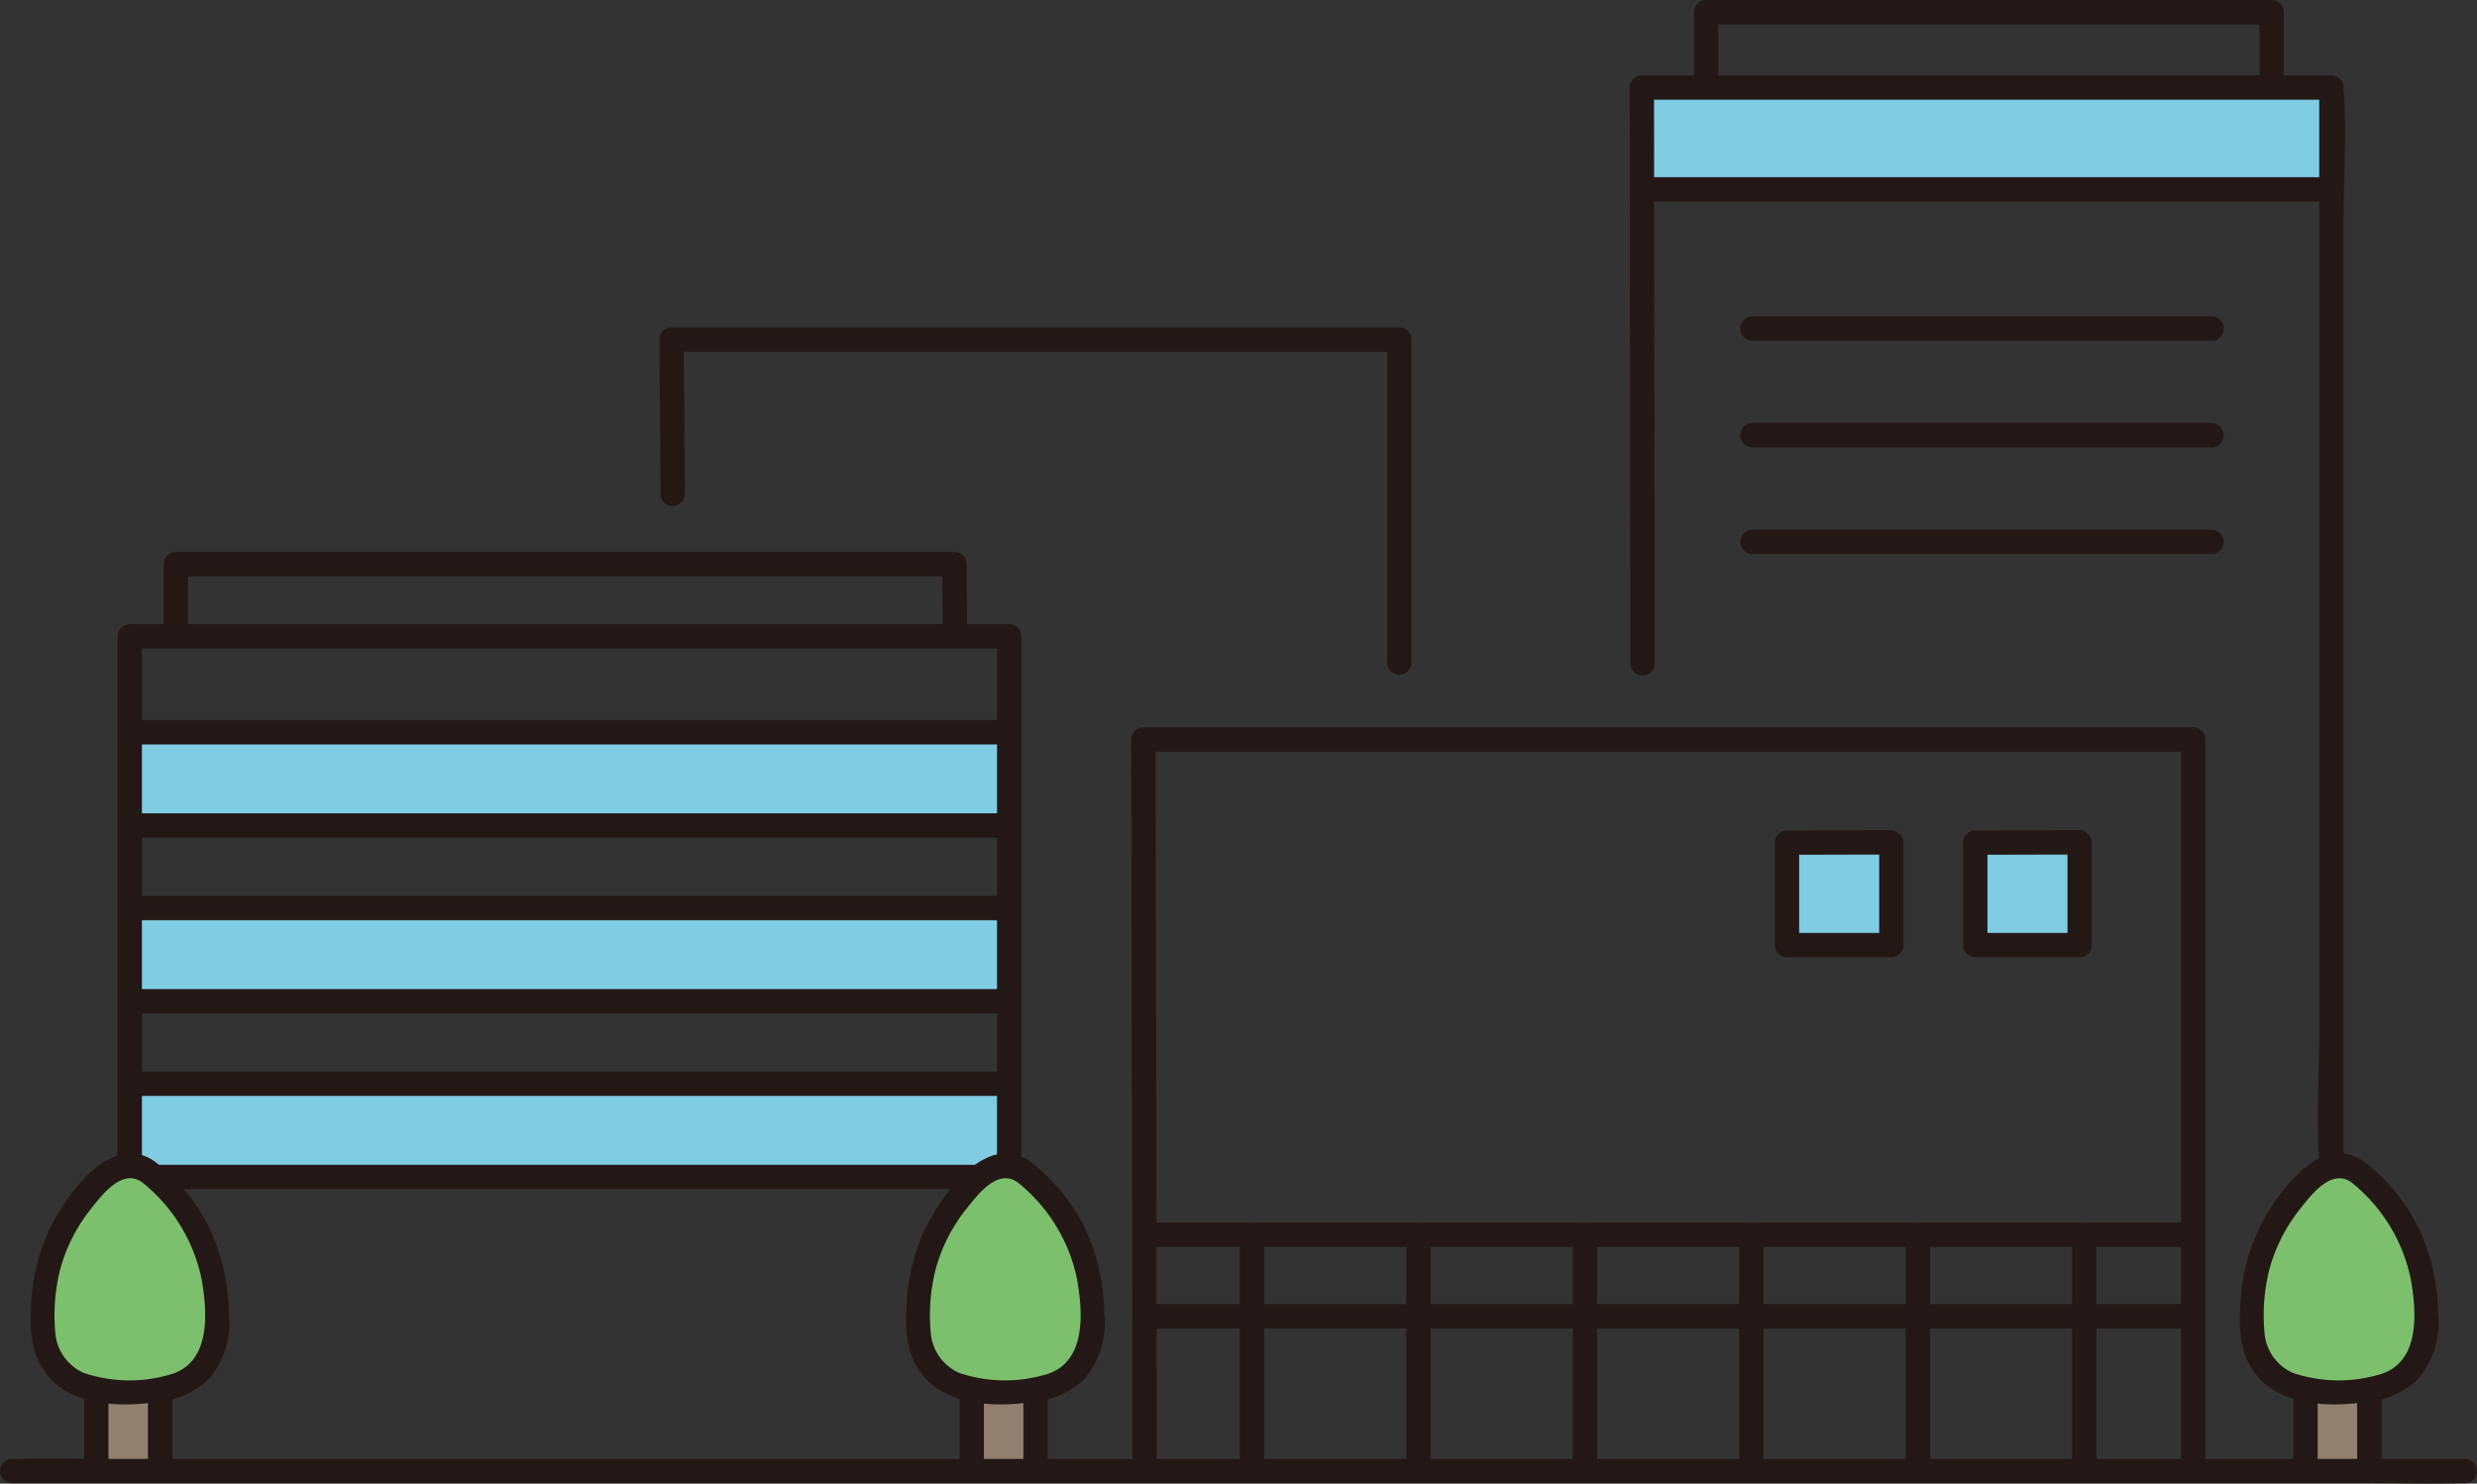<svg xmlns="http://www.w3.org/2000/svg" width="200.324" height="120" viewBox="0 0 200.324 120">
  <rect x="0" y="0" width="200.324" height="120" fill="#333333" stroke="none"/>
  <g id="グループ_18997" data-name="グループ 18997" transform="translate(271.62 -2514)">
    <path id="パス_45" data-name="パス 45" d="M-116.27,2583.247c-.777,0-7.18.016-8.478.016v8.291h8.442C-116.306,2590.169-116.27,2583.639-116.27,2583.247Z" transform="translate(-2.353 -1.109)" fill="#80cce3"/>
    <path id="パス_46" data-name="パス 46" d="M-100.792,2583.247c-.776,0-7.18.016-8.477.016v8.291h8.441C-100.828,2590.169-100.792,2583.639-100.792,2583.247Z" transform="translate(-2.601 -1.109)" fill="#80cce3"/>
    <path id="パス_47" data-name="パス 47" d="M-80.821,2521.2c-4.523,0-48.3.016-55.856.016v8.22h55.862C-80.815,2528.061-80.821,2521.587-80.821,2521.2Z" transform="translate(-2.162 -0.115)" fill="#80cce3"/>
    <path id="パス_48" data-name="パス 48" d="M-190.158,2574.194c-4.141,0-63.755.015-70.671.015v7.523h70.677" transform="translate(-0.173 -0.964)" fill="#80cce3"/>
    <path id="パス_49" data-name="パス 49" d="M-190.158,2588.642c-4.141,0-63.755.014-70.671.014v7.524h70.677" transform="translate(-0.173 -1.196)" fill="#80cce3"/>
    <path id="パス_50" data-name="パス 50" d="M-190.158,2603.09c-4.141,0-63.755.014-70.671.014v7.524h70.677" transform="translate(-0.173 -1.427)" fill="#80cce3"/>
    <path id="パス_51" data-name="パス 51" d="M-193.194,2566.194c0-1.948-.029-3.9-.031-5.843a1,1,0,0,0-.984-.984h-62.974a1,1,0,0,0-.984.984c0,1.947.006,3.9.006,5.843a.985.985,0,0,0,1.968,0c0-1.948-.006-3.9-.006-5.843l-.984.984h62.974l-.984-.984c0,1.947.03,3.9.031,5.843a.985.985,0,0,0,1.968,0Z" transform="translate(-0.216 -0.727)" fill="#231815"/>
    <path id="パス_52" data-name="パス 52" d="M-84.688,2520.886q0-2.949,0-5.9a1,1,0,0,0-.984-.984q-20.221,0-40.441,0h-5.295a1,1,0,0,0-.984.984q0,2.958,0,5.916a.985.985,0,0,0,1.968,0q0-2.958,0-5.916l-.984.984,34.556,0h11.179l-.984-.984q0,2.949,0,5.9a.985.985,0,0,0,1.968,0Z" transform="translate(-2.231)" fill="#231815"/>
    <path id="パス_53" data-name="パス 53" d="M-91.777,2633.814v-59.042a1,1,0,0,0-.984-.984h-84.9a1,1,0,0,0-.984.984c0,5.471.023,10.943.033,16.414q.03,14.831.053,29.662.01,6.549.013,13.1a.985.985,0,0,0,1.968,0q0-13.039-.033-26.078-.025-13.48-.054-26.961-.006-3.067-.012-6.134l-.984.984h84.9l-.984-.984v59.042a.985.985,0,0,0,1.968,0Z" transform="translate(-1.49 -0.958)" fill="#231815"/>
    <path id="パス_54" data-name="パス 54" d="M-156.6,2568.049v-26.154a1,1,0,0,0-.984-.984h-58.865a1,1,0,0,0-.984.984c.035,4.178.093,8.358.1,12.537a.985.985,0,0,0,1.968,0c-.006-4.179-.064-8.359-.1-12.537l-.984.984h58.865l-.984-.984v26.154a.985.985,0,0,0,1.968,0Z" transform="translate(-0.868 -0.431)" fill="#231815"/>
    <path id="パス_55" data-name="パス 55" d="M-260.844,2582.823h70.677a.985.985,0,0,0,0-1.968h-70.677a.985.985,0,0,0,0,1.968Z" transform="translate(-0.157 -1.071)" fill="#231815"/>
    <path id="パス_56" data-name="パス 56" d="M-260.844,2575.162h70.677a.984.984,0,0,0,0-1.968h-70.677a.984.984,0,0,0,0,1.968Z" transform="translate(-0.157 -0.948)" fill="#231815"/>
    <path id="パス_57" data-name="パス 57" d="M-260.844,2597.271h70.677a.984.984,0,0,0,0-1.968h-70.677a.984.984,0,0,0,0,1.968Z" transform="translate(-0.157 -1.303)" fill="#231815"/>
    <path id="パス_58" data-name="パス 58" d="M-260.844,2589.61h70.677a.985.985,0,0,0,0-1.968h-70.677a.985.985,0,0,0,0,1.968Z" transform="translate(-0.157 -1.18)" fill="#231815"/>
    <path id="パス_59" data-name="パス 59" d="M-260.844,2611.719h70.677a.984.984,0,0,0,0-1.968h-70.677a.984.984,0,0,0,0,1.968Z" transform="translate(-0.157 -1.534)" fill="#231815"/>
    <path id="パス_60" data-name="パス 60" d="M-260.844,2604.058h70.677a.985.985,0,0,0,0-1.968h-70.677a.985.985,0,0,0,0,1.968Z" transform="translate(-0.157 -1.411)" fill="#231815"/>
    <path id="パス_61" data-name="パス 61" d="M-156.036,2615.484v19.049a.985.985,0,0,0,1.968,0v-19.049a.985.985,0,0,0-1.968,0Z" transform="translate(-1.852 -1.611)" fill="#231815"/>
    <path id="パス_62" data-name="パス 62" d="M-169.718,2615.484v19.049a.985.985,0,0,0,1.968,0v-19.049a.985.985,0,0,0-1.968,0Z" transform="translate(-1.633 -1.611)" fill="#231815"/>
    <path id="パス_63" data-name="パス 63" d="M-142.354,2615.484v19.049a.985.985,0,0,0,1.968,0v-19.049a.985.985,0,0,0-1.968,0Z" transform="translate(-2.071 -1.611)" fill="#231815"/>
    <path id="パス_64" data-name="パス 64" d="M-128.672,2615.484v19.049a.985.985,0,0,0,1.968,0v-19.049a.985.985,0,0,0-1.968,0Z" transform="translate(-2.29 -1.611)" fill="#231815"/>
    <path id="パス_65" data-name="パス 65" d="M-114.99,2615.484v19.049a.985.985,0,0,0,1.968,0v-19.049a.985.985,0,0,0-1.968,0Z" transform="translate(-2.509 -1.611)" fill="#231815"/>
    <path id="パス_66" data-name="パス 66" d="M-101.308,2615.484v19.049a.985.985,0,0,0,1.968,0v-19.049a.985.985,0,0,0-1.968,0Z" transform="translate(-2.729 -1.611)" fill="#231815"/>
    <path id="パス_67" data-name="パス 67" d="M-79.94,2608.232v-76.318c0-3.491.26-7.094,0-10.579,0-.05,0-.1,0-.153a1,1,0,0,0-.984-.984h-55.769a1,1,0,0,0-.984.984l.019,15.706.029,25.169.007,5.743a.985.985,0,0,0,1.968,0l-.019-15.706-.029-25.17-.007-5.742-.984.984h55.769l-.984-.984V2597.5c0,3.491-.26,7.094,0,10.579,0,.05,0,.1,0,.154a.985.985,0,0,0,1.968,0Z" transform="translate(-2.146 -0.099)" fill="#231815"/>
    <g id="グループ_18990" data-name="グループ 18990" transform="translate(-130.886 2539.59)">
      <path id="パス_68" data-name="パス 68" d="M-90.413,2541.007h-37.216" transform="translate(128.58 -2540.023)" fill="#fff"/>
      <path id="パス_69" data-name="パス 69" d="M-90.428,2540.007h-37.216a.985.985,0,0,0,0,1.968h37.216a.985.985,0,0,0,0-1.968Z" transform="translate(128.595 -2540.007)" fill="#231815"/>
    </g>
    <g id="グループ_18991" data-name="グループ 18991" transform="translate(-139.789 2528.335)">
      <path id="パス_70" data-name="パス 70" d="M-81.012,2529.568h-55.665" transform="translate(137.628 -2528.584)" fill="#fff"/>
      <path id="パス_71" data-name="パス 71" d="M-81.028,2528.568h-55.665a.985.985,0,0,0,0,1.968h55.665a.985.985,0,0,0,0-1.968Z" transform="translate(137.643 -2528.568)" fill="#231815"/>
    </g>
    <g id="グループ_18992" data-name="グループ 18992" transform="translate(-130.886 2548.219)">
      <path id="パス_72" data-name="パス 72" d="M-90.413,2549.776h-37.216" transform="translate(128.58 -2548.792)" fill="#fff"/>
      <path id="パス_73" data-name="パス 73" d="M-90.428,2548.776h-37.216a.985.985,0,0,0,0,1.968h37.216a.985.985,0,0,0,0-1.968Z" transform="translate(128.595 -2548.776)" fill="#231815"/>
    </g>
    <g id="グループ_18993" data-name="グループ 18993" transform="translate(-130.886 2556.848)">
      <path id="パス_74" data-name="パス 74" d="M-90.413,2558.546h-37.216" transform="translate(128.58 -2557.562)" fill="#fff"/>
      <path id="パス_75" data-name="パス 75" d="M-90.428,2557.546h-37.216a.985.985,0,0,0,0,1.968h37.216a.985.985,0,0,0,0-1.968Z" transform="translate(128.595 -2557.546)" fill="#231815"/>
    </g>
    <g id="グループ_18994" data-name="グループ 18994" transform="translate(-180.02 2619.479)">
      <path id="パス_76" data-name="パス 76" d="M-92.843,2622.2h-84.72" transform="translate(178.514 -2621.213)" fill="#fff"/>
      <path id="パス_77" data-name="パス 77" d="M-92.859,2621.2h-84.72a.985.985,0,0,0,0,1.968h84.72a.985.985,0,0,0,0-1.968Z" transform="translate(178.529 -2621.197)" fill="#231815"/>
    </g>
    <g id="グループ_18995" data-name="グループ 18995" transform="translate(-180.02 2612.89)">
      <path id="パス_78" data-name="パス 78" d="M-92.843,2615.5h-84.72" transform="translate(178.514 -2614.516)" fill="#fff"/>
      <path id="パス_79" data-name="パス 79" d="M-92.859,2614.5h-84.72a.985.985,0,0,0,0,1.968h84.72a.985.985,0,0,0,0-1.968Z" transform="translate(178.529 -2614.5)" fill="#231815"/>
    </g>
    <path id="パス_80" data-name="パス 80" d="M-116.322,2582.247c-2.813,0-5.627.016-8.442.016a1,1,0,0,0-.984.984v8.291a1,1,0,0,0,.984.984h8.442a1,1,0,0,0,.984-.984v-8.307a.985.985,0,0,0-1.968,0v8.307l.984-.984h-8.442l.984.984v-8.291l-.984.984c2.814,0,5.628-.016,8.442-.016A.985.985,0,0,0-116.322,2582.247Z" transform="translate(-2.337 -1.093)" fill="#231815"/>
    <path id="パス_81" data-name="パス 81" d="M-100.844,2582.247c-2.813,0-5.627.016-8.441.016a1,1,0,0,0-.984.984v8.291a1,1,0,0,0,.984.984h8.441a1,1,0,0,0,.984-.984v-8.307a.985.985,0,0,0-1.968,0v8.307l.984-.984h-8.441l.984.984v-8.291l-.984.984c2.813,0,5.627-.016,8.441-.016A.985.985,0,0,0-100.844,2582.247Z" transform="translate(-2.585 -1.093)" fill="#231815"/>
    <path id="パス_82" data-name="パス 82" d="M-188.865,2633.691v-67.4a1,1,0,0,0-.984-.984H-260.97a1,1,0,0,0-.984.984v67.521a.985.985,0,0,0,1.968,0v-67.521l-.984.984h71.121l-.984-.984v67.4a.985.985,0,0,0,1.968,0Z" transform="translate(-0.155 -0.822)" fill="#231815"/>
    <path id="パス_83" data-name="パス 83" d="M-78.015,2610.3a2.42,2.42,0,0,0-2.961,0,14.666,14.666,0,0,0-4.592,6.144,11.819,11.819,0,0,0-.676,2.261,18.91,18.91,0,0,0-.231,2.237,9.231,9.231,0,0,0,.316,3.92,4.763,4.763,0,0,0,2.256,2.49,12.6,12.6,0,0,0,4.409.8,13.859,13.859,0,0,0,4.408-.8,4.763,4.763,0,0,0,2.256-2.49,9.232,9.232,0,0,0,.316-3.92,18.91,18.91,0,0,0-.23-2.237,11.961,11.961,0,0,0-.676-2.261A14.66,14.66,0,0,0-78.015,2610.3Z" transform="translate(-2.965 -1.535)" fill="#7cc06d"/>
    <path id="パス_84" data-name="パス 84" d="M-82,2634.532V2628.7h5.163v5.836" transform="translate(-3.038 -1.837)" fill="#918070"/>
    <path id="パス_85" data-name="パス 85" d="M-77.535,2609.438c-3.533-2.418-7.093,2.729-8.43,5.448a15.954,15.954,0,0,0-1.529,6.35c-.114,1.995.028,3.961,1.353,5.559,2.011,2.426,5.8,2.549,8.685,2.141a6.946,6.946,0,0,0,4.316-1.843,7,7,0,0,0,1.638-5.4,16.506,16.506,0,0,0-1.618-6.939,15.423,15.423,0,0,0-4.215-5.164c-.985-.774-2.387.609-1.391,1.391a13.491,13.491,0,0,1,5.017,7.971c.5,2.784.78,6.9-2.653,7.781a11.631,11.631,0,0,1-6.858-.162,3.87,3.87,0,0,1-2.318-3.348,15.065,15.065,0,0,1,.416-5.093,13.564,13.564,0,0,1,2.477-4.84c.927-1.163,2.507-3.259,4.118-2.156C-77.48,2611.855-76.495,2610.151-77.535,2609.438Z" transform="translate(-2.949 -1.519)" fill="#231815"/>
    <path id="パス_86" data-name="パス 86" d="M-77.884,2628.68v5.836a.994.994,0,0,0,.984.984,1,1,0,0,0,.984-.984v-5.836a1,1,0,0,0-.984-.984,1,1,0,0,0-.984.984Z" transform="translate(-3.104 -1.822)" fill="#231815"/>
    <path id="パス_87" data-name="パス 87" d="M-83.131,2628.68v5.836a.994.994,0,0,0,.984.984,1,1,0,0,0,.984-.984v-5.836a1,1,0,0,0-.984-.984,1,1,0,0,0-.984.984Z" transform="translate(-3.02 -1.822)" fill="#231815"/>
    <path id="パス_88" data-name="パス 88" d="M-259.59,2610.3a2.42,2.42,0,0,0-2.961,0,14.666,14.666,0,0,0-4.592,6.144,11.82,11.82,0,0,0-.676,2.261,18.91,18.91,0,0,0-.231,2.237,9.232,9.232,0,0,0,.316,3.92,4.763,4.763,0,0,0,2.256,2.49,12.6,12.6,0,0,0,4.409.8,13.859,13.859,0,0,0,4.408-.8,4.763,4.763,0,0,0,2.256-2.49,9.231,9.231,0,0,0,.316-3.92,18.912,18.912,0,0,0-.23-2.237,11.89,11.89,0,0,0-.676-2.261A14.66,14.66,0,0,0-259.59,2610.3Z" transform="translate(-0.056 -1.535)" fill="#7cc06d"/>
    <path id="パス_89" data-name="パス 89" d="M-263.578,2634.532V2628.7h5.163v5.836" transform="translate(-0.129 -1.837)" fill="#918070"/>
    <path id="パス_90" data-name="パス 90" d="M-259.109,2609.438c-3.534-2.418-7.093,2.729-8.431,5.448a15.955,15.955,0,0,0-1.529,6.35c-.114,1.995.028,3.961,1.353,5.559,2.011,2.426,5.8,2.549,8.686,2.141a6.945,6.945,0,0,0,4.315-1.843,7,7,0,0,0,1.638-5.4,16.491,16.491,0,0,0-1.618-6.939,15.411,15.411,0,0,0-4.215-5.164c-.985-.774-2.387.609-1.391,1.391a13.491,13.491,0,0,1,5.017,7.971c.5,2.784.78,6.9-2.653,7.781a11.631,11.631,0,0,1-6.858-.162,3.87,3.87,0,0,1-2.318-3.348,15.066,15.066,0,0,1,.416-5.093,13.564,13.564,0,0,1,2.477-4.84c.927-1.163,2.507-3.259,4.118-2.156C-259.055,2611.855-258.07,2610.151-259.109,2609.438Z" transform="translate(-0.04 -1.519)" fill="#231815"/>
    <path id="パス_91" data-name="パス 91" d="M-259.458,2628.68v5.836a.994.994,0,0,0,.984.984,1,1,0,0,0,.984-.984v-5.836a1,1,0,0,0-.984-.984,1,1,0,0,0-.984.984Z" transform="translate(-0.195 -1.822)" fill="#231815"/>
    <path id="パス_92" data-name="パス 92" d="M-264.706,2628.68v5.836a.994.994,0,0,0,.984.984,1,1,0,0,0,.984-.984v-5.836a1,1,0,0,0-.984-.984,1,1,0,0,0-.984.984Z" transform="translate(-0.111 -1.822)" fill="#231815"/>
    <path id="パス_93" data-name="パス 93" d="M-187.637,2610.3a2.419,2.419,0,0,0-2.96,0,14.668,14.668,0,0,0-4.593,6.144,11.816,11.816,0,0,0-.676,2.261,19.121,19.121,0,0,0-.231,2.237,9.248,9.248,0,0,0,.316,3.92,4.769,4.769,0,0,0,2.257,2.49,12.6,12.6,0,0,0,4.408.8,13.854,13.854,0,0,0,4.408-.8,4.769,4.769,0,0,0,2.257-2.49,9.247,9.247,0,0,0,.316-3.92,19.118,19.118,0,0,0-.231-2.237,11.819,11.819,0,0,0-.676-2.261A14.66,14.66,0,0,0-187.637,2610.3Z" transform="translate(-1.209 -1.535)" fill="#7cc06d"/>
    <path id="パス_94" data-name="パス 94" d="M-191.625,2634.532V2628.7h5.164v5.836" transform="translate(-1.282 -1.837)" fill="#918070"/>
    <path id="パス_95" data-name="パス 95" d="M-187.156,2609.438c-3.534-2.418-7.093,2.729-8.431,5.448a15.971,15.971,0,0,0-1.529,6.35c-.113,1.995.028,3.961,1.353,5.559,2.011,2.426,5.8,2.549,8.686,2.141a6.95,6.95,0,0,0,4.316-1.843,7,7,0,0,0,1.637-5.4,16.476,16.476,0,0,0-1.618-6.939,15.411,15.411,0,0,0-4.215-5.164c-.984-.774-2.386.609-1.391,1.391a13.5,13.5,0,0,1,5.018,7.971c.5,2.784.779,6.9-2.654,7.781a11.628,11.628,0,0,1-6.857-.162,3.871,3.871,0,0,1-2.319-3.348,15.041,15.041,0,0,1,.417-5.093,13.546,13.546,0,0,1,2.476-4.84c.927-1.163,2.507-3.259,4.118-2.156C-187.1,2611.855-186.116,2610.151-187.156,2609.438Z" transform="translate(-1.193 -1.519)" fill="#231815"/>
    <path id="パス_96" data-name="パス 96" d="M-187.505,2628.68v5.836a.994.994,0,0,0,.984.984,1,1,0,0,0,.984-.984v-5.836a1,1,0,0,0-.984-.984,1,1,0,0,0-.984.984Z" transform="translate(-1.348 -1.822)" fill="#231815"/>
    <path id="パス_97" data-name="パス 97" d="M-192.752,2628.68v5.836a.994.994,0,0,0,.984.984,1,1,0,0,0,.984-.984v-5.836a1,1,0,0,0-.984-.984,1,1,0,0,0-.984.984Z" transform="translate(-1.264 -1.822)" fill="#231815"/>
    <g id="グループ_18996" data-name="グループ 18996" transform="translate(-271.62 2631.975)">
      <line id="線_1" data-name="線 1" x2="198.422" transform="translate(0.951 1.013)" fill="#fff"/>
      <path id="パス_98" data-name="パス 98" d="M-270.669,2635.893H-80.321c2.576,0,5.162.064,7.738,0,.112,0,.224,0,.337,0a.985.985,0,0,0,0-1.968H-262.595c-2.576,0-5.162-.064-7.738,0-.111,0-.224,0-.336,0a.985.985,0,0,0,0,1.968Z" transform="translate(271.62 -2633.896)" fill="#231815"/>
    </g>
  </g>
</svg>
